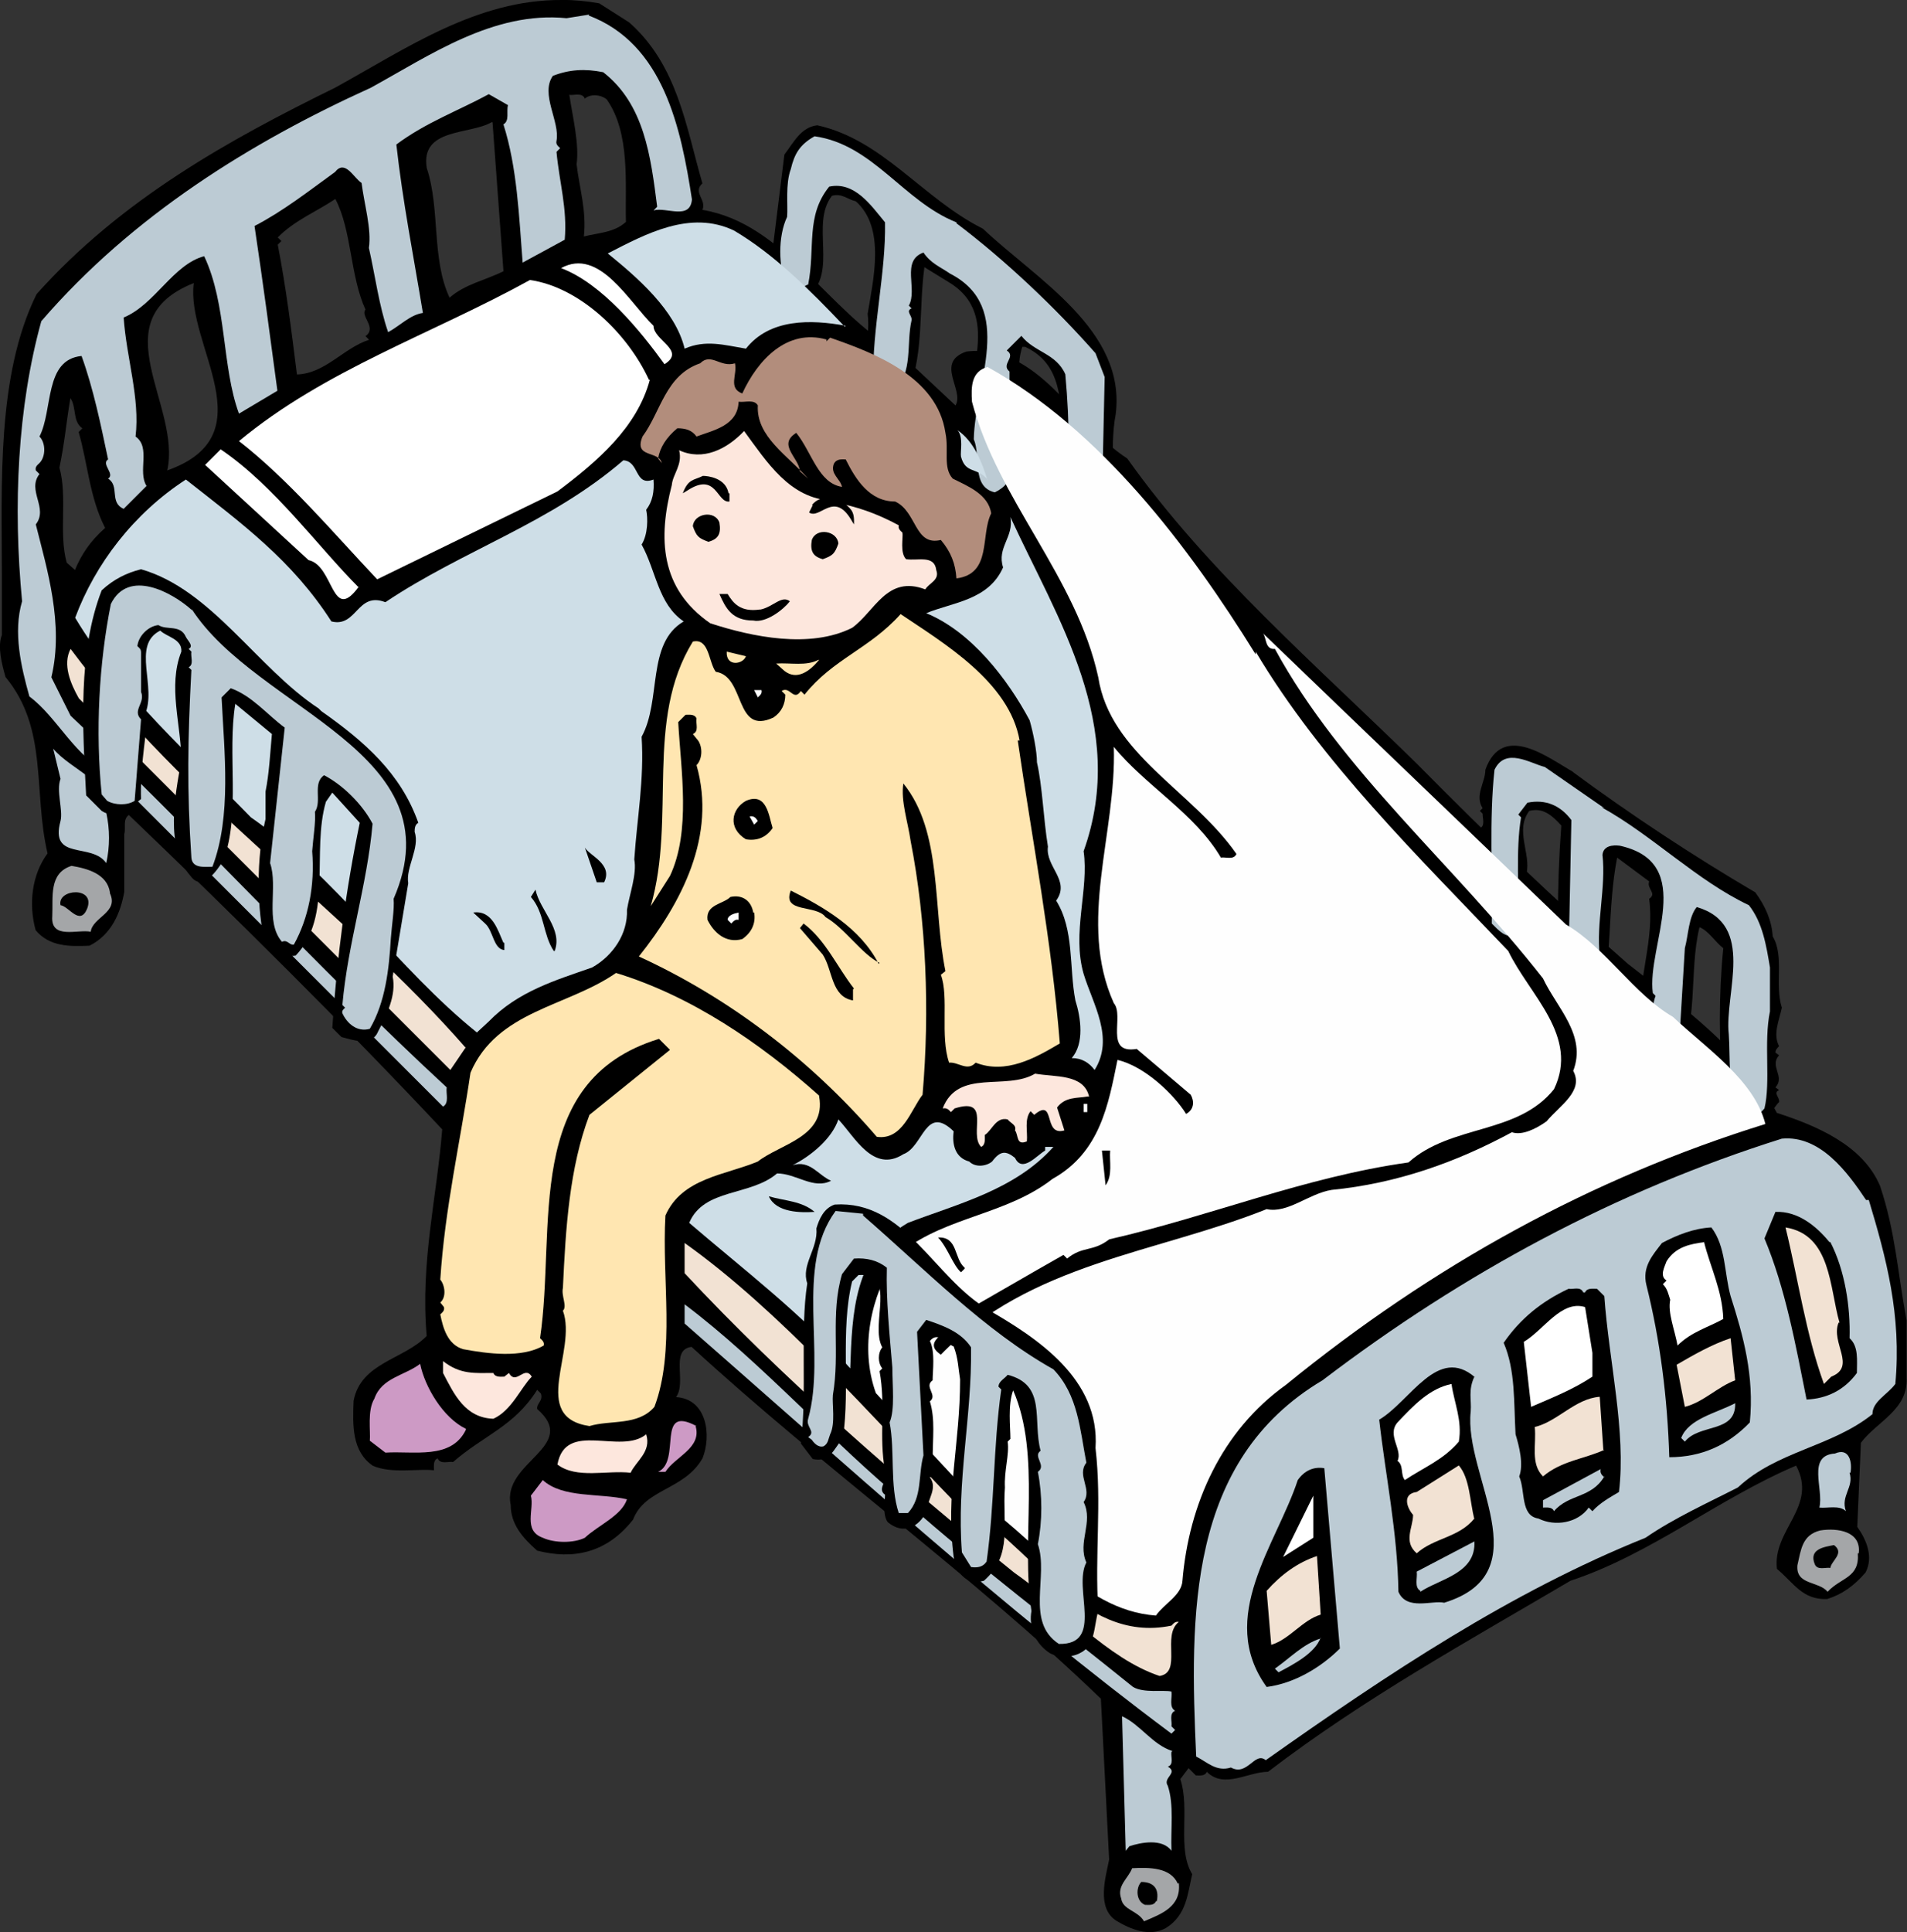 <?xml version="1.0" encoding="UTF-8" standalone="no"?>
<!-- Created with Inkscape (http://www.inkscape.org/) -->

<svg
   xmlns:dc="http://purl.org/dc/elements/1.1/"
   xmlns:cc="http://creativecommons.org/ns#"
   xmlns:rdf="http://www.w3.org/1999/02/22-rdf-syntax-ns#"
   xmlns:svg="http://www.w3.org/2000/svg"
   xmlns="http://www.w3.org/2000/svg"
   xmlns:sodipodi="http://sodipodi.sourceforge.net/DTD/sodipodi-0.dtd"
   xmlns:inkscape="http://www.inkscape.org/namespaces/inkscape"
   width="39.76mm"
   height="40.275mm"
   viewBox="0 0 39.76 40.275"
   version="1.1"
   id="svg20887"
   inkscape:version="0.92.2 2405546, 2018-03-11"
   sodipodi:docname="hospitalbed-0028626tbbouf.svg">
  <rect x="0" y="0" width="39.76" height="40.275" fill="#333333" stroke="none"/>
  <defs
     id="defs20881" />
  <sodipodi:namedview
     id="base"
     pagecolor="#ffffff"
     bordercolor="#666666"
     borderopacity="1.0"
     inkscape:pageopacity="0.0"
     inkscape:pageshadow="2"
     inkscape:zoom="2.8"
     inkscape:cx="68.41748"
     inkscape:cy="74.882214"
     inkscape:document-units="mm"
     inkscape:current-layer="layer1"
     showgrid="false"
     inkscape:pagecheckerboard="true"
     inkscape:window-width="1440"
     inkscape:window-height="810"
     inkscape:window-x="0"
     inkscape:window-y="23"
     inkscape:window-maximized="0"
     fit-margin-top="0"
     fit-margin-left="0"
     fit-margin-right="0"
     fit-margin-bottom="0" />
  <g
     inkscape:groupmode="layer"
     id="layer8"
     inkscape:label="Layer 2"
     style="display:inline"
     transform="translate(47.094,-128.696)">
    <path
       inkscape:connector-curvature="0"
       style="fill:#000000;stroke-width:0.265"
       d="m -35.376,128.696 c -1.773,-0.013 -3.243,1.008 -4.726,1.825 -2.21,1.086 -4.457,2.324 -6.229,4.305 -0.838,1.695 -0.724,3.981 -0.724,5.829 v 1.276 c -0.095,0.248 2.65e-4,0.609 0.076,0.876 0.895,1.086 0.571,2.362 0.876,3.677 -0.324,0.438 -0.4,1.048 -0.248,1.6 0.286,0.343 0.705,0.343 1.124,0.323 0.457,-0.229 0.648,-0.686 0.724,-1.124 v -1.2 c 0.038,-0.133 -0.038,-0.305 0.095,-0.4 2.21,2.115 4.553,4.439 6.534,6.553 -0.114,1.429 -0.457,2.762 -0.324,4.305 -0.476,0.495 -1.372,0.553 -1.524,1.353 -0.019,0.514 -0.038,1.048 0.4,1.352 0.381,0.171 0.934,0.057 1.276,0.095 0,-0.095 -0.019,-0.209 0.076,-0.248 0.057,0.133 0.228,0.057 0.323,0.076 0.629,-0.552 1.277,-0.743 1.753,-1.505 l 0.076,0.076 c 0.057,0.152 -0.095,0.209 -0.076,0.324 0.895,0.781 -0.743,1.105 -0.552,2 0,0.4 0.248,0.686 0.552,0.952 0.743,0.191 1.448,0.057 2,-0.648 0.248,-0.648 1.066,-0.61 1.447,-1.276 0.191,-0.476 0.095,-1.238 -0.552,-1.276 0.229,-0.305 -0.133,-0.99 0.324,-1.047 2.781,2.553 5.886,4.781 8.534,7.334 l 0.172,3.353 c -0.076,0.381 -0.267,1.01 0.152,1.276 0.286,0.171 0.685,0.343 1.028,0.152 0.438,-0.267 0.457,-0.724 0.552,-1.124 -0.324,-0.533 -0.038,-1.353 -0.248,-1.981 l 0.172,-0.229 0.152,0.152 c 0.076,0 0.19,0.019 0.228,-0.076 0.362,0.362 0.857,0 1.276,0 2.019,-1.543 4.172,-2.724 6.306,-3.982 1.676,-0.552 3.086,-1.714 4.705,-2.4 0.457,0.857 -0.495,1.333 -0.4,2.152 0.362,0.305 0.533,0.648 1.047,0.629 0.305,-0.095 0.553,-0.267 0.8,-0.552 0.171,-0.324 0.019,-0.686 -0.172,-0.952 l 0.076,-1.753 c 0.324,-0.438 0.99,-0.686 0.952,-1.352 v -1.2 c -0.191,-1.029 -0.229,-1.829 -0.552,-2.8 -0.362,-0.857 -1.333,-1.258 -2.152,-1.524 -0.648,-1.257 -1.981,-2.228 -3.105,-3.105 -1.543,-1.353 -2.933,-2.686 -4.381,-4.153 -2.115,-2.076 -4.382,-4.019 -6.058,-6.382 -1.124,-0.724 -1.848,-2.4 -3.353,-2.229 -0.667,0.229 -0.038,0.8 -0.228,1.124 l -1.2,-1.124 c -1.448,-0.819 -2.362,-2.667 -4.077,-2.953 0.095,-0.21 -0.21,-0.362 0,-0.552 -0.343,-1.181 -0.514,-2.457 -1.524,-3.353 l -0.628,-0.4 c -0.267,-0.048 -0.526,-0.07 -0.78,-0.072 z m 0.327,1.972 c 0.062,0 0.119,0.014 0.148,0.081 l -0.019,0.019 c 0.133,-0.133 0.362,-0.095 0.476,0 0.495,0.705 0.381,1.753 0.4,2.553 -0.248,0.229 -0.591,0.228 -0.876,0.304 0.057,-0.552 -0.095,-1.01 -0.152,-1.505 0.057,-0.419 -0.076,-0.953 -0.152,-1.448 0.048,0.01 0.114,-0.005 0.176,-0.005 z m -1.795,0.576 h 0.019 c 0.076,1.029 0.152,2.077 0.228,3.105 -0.381,0.191 -0.8,0.267 -1.124,0.552 -0.381,-0.819 -0.191,-1.847 -0.476,-2.705 -0.133,-0.838 0.896,-0.686 1.353,-0.953 z m -3.258,1.6 c 0.343,0.648 0.305,1.6 0.628,2.305 -0.114,0.133 0.248,0.381 0,0.553 l 0.076,0.076 c -0.533,0.171 -0.914,0.704 -1.505,0.723 -0.114,-0.914 -0.229,-1.828 -0.4,-2.705 l 0.076,-0.076 -0.076,-0.076 c 0.362,-0.362 0.8,-0.533 1.2,-0.8 z m -2.952,1.752 c -0.171,1.295 1.543,3.162 -0.553,3.905 0.305,-1.353 -1.409,-3.124 0.553,-3.905 z m -2.572,2.4 c 0.133,0.191 0.038,0.476 0.248,0.628 l -0.076,0.076 c 0.191,0.667 0.229,1.371 0.552,2 -0.305,0.267 -0.496,0.553 -0.629,0.876 l -0.172,-0.152 c -0.171,-0.61 0.02,-1.372 -0.152,-1.981 0.114,-0.552 0.133,-0.876 0.228,-1.447 z"
       id="path21673" />
  </g>
  <g
     inkscape:label="Layer 1"
     inkscape:groupmode="layer"
     id="layer1"
     style="display:inline"
     transform="translate(47.094,-128.696)">
    <g
       id="ƒŒƒCƒ_x201e__x0081__x005b__x0020_1"
       transform="matrix(0.265,0,0,0.265,-47.714,127.999)">
      <g
         id="g21665">
        <path
           id="path21661"
           d="m 79.676,20.621 c 4.176,3.96 11.304,7.992 10.44,14.615 -0.504,2.664 0.072,5.688 -0.432,8.352 0.144,0.144 0.288,0.288 0.216,0.504 l -0.216,0.216 c 0.288,0.432 0,1.296 -0.216,1.872 -0.792,0.936 -2.304,1.224 -3.24,0.432 -1.584,-2.304 0.072,-5.256 -0.504,-7.632 0.792,-0.72 -0.504,-1.368 0.288,-2.088 -0.288,-2.664 -0.072,-5.615 -3.024,-6.983 h -0.216 c -0.36,1.08 -0.36,2.591 0,3.743 l -0.288,0.216 c 0.072,2.808 1.152,6.48 -1.368,8.136 -1.152,0.36 -1.8,-0.72 -2.376,-1.152 0.432,-0.936 -1.08,-1.296 -0.216,-2.088 -0.648,-0.432 0.432,-1.08 -0.216,-1.656 -0.432,-4.104 3.24,-9.575 -1.368,-12.311 l -1.872,-1.152 c -0.432,3.24 -0.072,6.624 -1.152,9.503 -0.72,1.08 -1.8,0.864 -2.808,0.432 -1.368,-1.728 -0.216,-4.103 -0.504,-6.263 0.432,-2.664 1.44,-6.768 -0.936,-8.856 -0.648,-0.144 -1.08,-0.648 -1.872,-0.432 -1.728,2.232 0.504,5.976 -1.872,7.92 -0.72,0.504 -1.656,0.072 -2.304,-0.504 l -0.72,-1.368 1.152,-9.288 c 0.72,-0.936 1.296,-2.16 2.592,-2.304 5.184,1.152 8.28,5.76 13.032,8.136 z"
           inkscape:connector-curvature="0"
           style="fill:#000000" />
        <path
           id="path21663"
           d="m 77.588,20.189 c 3.816,2.88 7.776,6.624 10.944,10.224 l 0.72,1.871 -0.288,13.032 c -0.288,0.648 -1.152,1.584 -1.872,0.936 -1.008,-0.432 -1.008,-1.728 -0.936,-2.808 0.36,-3.96 0.36,-7.416 0,-11.376 -0.72,-1.655 -2.448,-1.727 -3.456,-3.023 l -1.152,1.152 c 0.792,0.504 -0.504,1.08 0.216,1.655 0,0.792 0,2.448 0,3.24 0.792,1.44 -0.504,2.952 0.216,4.392 -0.144,0.936 -0.504,1.44 -1.368,1.872 -1.872,-0.432 -1.08,-2.808 -1.656,-4.176 0.072,-4.392 3.312,-10.367 -1.872,-13.031 -0.72,-0.504 -1.512,-0.792 -2.088,-1.656 -1.8,0.648 -0.432,2.88 -1.152,4.176 l 0.216,0.216 c -0.504,0.216 0.072,0.576 0,0.936 -0.432,1.872 0.144,4.103 -1.368,5.543 -0.504,-0.216 -1.296,0 -1.656,-0.72 -0.072,-4.319 1.008,-8.495 0.936,-12.527 -1.08,-1.296 -2.376,-3.24 -4.392,-2.808 -1.872,2.304 -1.08,4.824 -1.656,7.704 -0.36,0.072 -1.08,0.864 -1.656,0.216 -0.72,-1.584 -0.72,-4.032 0,-5.544 0.072,-0.936 -0.144,-2.592 0.288,-3.744 0.288,-1.224 0.72,-1.944 1.872,-2.592 4.608,0.648 6.984,5.112 11.16,6.768 z"
           inkscape:connector-curvature="0"
           style="fill:#bccbd4" />
      </g>
      <g
         id="g21671">
        <path
           id="path21667"
           d="m 126.043,63.316 c 4.68,3.456 9.504,6.624 14.4,9.504 0.792,1.08 1.296,2.232 1.368,3.456 0.936,1.584 0.144,3.816 0.72,5.616 -0.216,1.008 -0.72,2.088 -0.216,3.024 -0.144,0.144 -0.288,0.288 -0.288,0.504 l 0.288,0.216 c -0.792,0.864 0.504,1.656 -0.288,2.52 l 0.288,0.216 c -0.504,0.216 0.072,0.576 0,0.936 -0.72,0.72 -0.936,1.944 -2.088,2.088 -1.008,0 -1.872,-0.792 -2.304,-1.656 -0.072,-0.36 0.216,-0.936 -0.216,-1.152 l 0.216,-0.216 c -0.36,-3.6 -0.36,-7.56 0,-11.16 -0.648,-0.504 -1.152,-1.368 -1.872,-1.656 -0.864,3.528 0,7.776 -1.872,10.944 -0.504,0.288 -1.08,0.792 -1.656,0.288 -1.656,-0.792 -0.504,-2.736 -1.152,-3.96 -0.144,-3.312 1.152,-6.336 0.72,-9.504 0.648,-0.432 -0.216,-0.792 0,-1.368 -0.864,-0.648 -1.656,-1.224 -2.52,-1.872 -0.792,4.104 -0.36,8.064 -1.368,12.096 -0.288,0.936 -1.584,1.152 -2.304,0.72 l -0.72,-0.72 c -0.36,-4.752 -0.36,-9.864 0,-14.616 -0.72,-0.792 -1.44,-1.44 -2.52,-1.152 -1.152,1.512 0.144,3.384 -0.216,4.896 -0.792,1.728 1.8,5.4 -1.368,5.544 l -0.216,-0.216 c -0.288,0.504 -0.575,-0.072 -0.935,0 -1.368,-1.008 -1.296,-3.384 -0.936,-5.112 -0.792,-1.224 0.504,-2.52 -0.216,-3.744 0.432,-0.216 0.216,-0.72 0.216,-1.152 l -0.216,-0.216 0.216,-0.216 c -0.648,-1.008 0.216,-2.016 0.216,-3.024 1.367,-3.816 5.039,-0.864 6.983,0.216 z"
           inkscape:connector-curvature="0"
           style="fill:#000000" />
        <path
           id="path21669"
           d="m 128.347,66.124 c 4.032,2.232 7.488,5.76 11.592,7.704 1.08,1.368 1.368,3.168 1.656,4.896 0,0.864 0,2.304 0,3.456 -0.504,2.448 0.072,5.544 -0.432,7.632 -0.648,0.792 -1.08,0.504 -1.872,0.216 -1.08,-1.728 -0.792,-4.104 -0.936,-6.048 -0.36,-3.24 2.16,-8.64 -2.52,-10.008 -0.648,0.792 -0.648,2.16 -0.936,3.24 l -0.432,7.2 c -0.288,0.504 -0.288,1.224 -0.936,1.656 -0.792,0.216 -0.792,-0.792 -1.152,-1.152 0.072,-1.008 -0.216,-2.808 0.216,-3.96 l -0.216,-0.216 c -0.504,-3.744 3.528,-10.224 -2.592,-11.592 -0.576,-0.072 -1.296,0 -1.368,0.72 0.288,2.52 -0.504,5.4 -0.216,7.92 -0.504,0.216 0.072,0.576 0,0.936 -0.432,1.512 -0.072,2.52 -1.152,3.744 -0.576,-0.216 -1.224,-0.504 -1.368,-1.152 l 0.288,-14.184 c -0.864,-1.152 -2.016,-1.656 -3.456,-1.368 l -0.72,0.936 0.216,0.216 c -0.432,2.592 -0.144,5.976 -0.216,8.136 0.648,0.432 -0.216,0.72 -0.216,1.152 -0.791,0.216 -1.295,-0.36 -1.871,-0.936 0.072,-3.744 -0.216,-8.208 0.216,-12.096 0.864,-1.8 2.807,-0.504 3.959,-0.216 l 4.68,3.24 z"
           inkscape:connector-curvature="0"
           style="fill:#bccbd4" />
      </g>
      <g
         id="g21829">
        <path
           id="path21675"
           d="m 48.644,3.845 c 5.904,2.232 7.272,8.856 8.136,14.472 -0.144,1.656 -2.016,0.576 -3.024,0.864 l 0.288,-0.288 c -0.504,-3.96 -1.008,-8.064 -4.248,-10.584 -1.44,-0.288 -2.664,-0.216 -3.96,0.288 -1.008,1.44 0.576,3.6 0.288,5.112 -0.072,0.288 0.144,0.432 0.288,0.576 l -0.288,0.288 c 0.216,2.376 0.864,4.464 0.648,6.912 l -3.312,1.8 c -0.288,-3.672 -0.432,-7.488 -1.512,-10.872 0.504,-0.288 0.216,-1.008 0.36,-1.512 l -1.512,-0.864 c -2.376,1.296 -4.968,2.232 -7.272,3.96 0.504,4.536 1.368,8.856 2.088,13.248 -1.008,0.144 -1.8,1.008 -2.736,1.512 -0.72,-2.088 -1.008,-4.392 -1.512,-6.624 0.216,-1.512 -0.36,-3.384 -0.576,-5.112 -0.648,-0.432 -1.295,-1.872 -2.087,-0.864 -2.088,1.512 -4.104,3.096 -6.336,4.248 0.648,4.32 1.224,8.64 1.8,12.959 l -3.024,1.8 c -1.368,-3.743 -0.936,-8.567 -2.736,-12.383 -2.448,0.648 -3.888,3.816 -6.336,4.824 0.216,3.168 1.296,6.335 0.936,9.359 1.224,0.864 0.144,2.736 0.864,3.888 l -1.8,1.8 c -1.152,-0.504 -0.288,-1.8 -1.224,-2.376 0.576,-0.36 -0.576,-1.152 0,-1.512 -0.576,-2.736 -1.152,-5.544 -2.088,-8.135 -2.952,0.288 -2.232,4.247 -3.312,6.335 0.504,0.504 0.504,1.584 0,2.088 -0.144,0.144 -0.36,0.288 -0.288,0.576 l 0.288,0.288 c -1.008,1.296 0.72,2.664 -0.288,3.96 0.864,3.456 2.232,7.848 1.224,12.024 l 1.512,3.024 C 17.541,67.996 27.117,78.58 37.484,88.156 37.412,88.66 37.7,89.38 37.196,89.668 28.989,81.46 19.701,72.172 10.989,63.46 8.253,62.236 6.885,59.068 4.653,57.412 4.005,55.108 3.357,52.372 4.077,49.924 3.357,42.436 3.717,34.66 5.589,27.893 c 7.2,-8.352 16.56,-14.112 25.919,-18.36 4.608,-2.52 9.648,-6.048 15.408,-5.472 l 1.8,-0.288 z"
           inkscape:connector-curvature="0"
           style="fill:#bccbd4" />
        <path
           id="path21683"
           d="m 68.876,28.253 c -2.736,-0.504 -5.976,-0.576 -7.848,1.8 -1.728,-0.288 -3.168,-0.72 -4.824,0 -0.72,-3.024 -3.744,-5.616 -6.048,-7.488 2.952,-1.512 6.48,-3.456 9.936,-1.8 3.168,1.872 5.976,4.68 8.712,7.56 z"
           inkscape:connector-curvature="0"
           style="fill:#cedee7" />
        <path
           id="path21685"
           d="m 53.756,28.253 c 0,1.152 2.592,1.944 0.864,3.024 -1.872,-2.592 -4.896,-6.336 -8.136,-7.56 3.024,-1.656 5.328,2.664 7.272,4.536 z"
           inkscape:connector-curvature="0"
           style="fill:#ffffff" />
        <path
           id="path21687"
           d="m 53.468,32.5 c -1.008,3.744 -4.104,6.408 -7.272,8.784 -4.752,2.304 -9.432,4.608 -14.184,6.912 -3.527,-3.744 -6.983,-7.848 -10.871,-10.872 6.768,-5.616 15.191,-8.423 22.895,-12.671 3.96,0.576 7.704,4.248 9.36,7.847 z"
           inkscape:connector-curvature="0"
           style="fill:#ffffff" />
        <path
           id="path21691"
           d="m 67.364,29.477 0.288,-0.288 c 3.528,1.224 8.424,3.095 9.072,7.487 0.288,1.368 -0.216,2.736 0.576,3.6 1.152,0.576 2.808,1.224 3.024,2.736 -0.864,1.728 0.072,4.752 -2.736,5.112 -0.072,-1.152 -0.432,-2.088 -1.224,-3.024 -2.088,0.504 -1.872,-2.232 -3.6,-3.024 -2.016,0 -3.096,-1.728 -3.888,-3.312 -0.288,0 -0.72,-0.072 -0.936,0.36 -0.288,0.792 0.504,1.152 0.648,1.8 -1.872,-0.288 -2.376,-2.736 -3.6,-4.248 -1.512,0.936 0.216,1.944 0.288,3.024 l 0.648,0.576 C 64.34,38.476 61.82,36.964 61.964,34.516 61.676,34.012 60.956,34.3 60.452,34.228 60.38,36.1 58.508,36.46 57.14,36.964 56.78,36.46 56.276,36.316 55.628,36.316 c -0.864,0.72 -1.368,1.512 -1.512,2.376 l 0.288,0.36 c -0.216,-1.008 -2.232,-0.36 -1.512,-2.088 1.44,-1.944 1.8,-4.824 4.536,-5.759 0.864,-0.864 1.584,0.36 2.736,0 0.216,0.863 -0.576,1.943 0.576,2.375 1.224,-2.663 3.528,-5.111 6.624,-4.247 z"
           inkscape:connector-curvature="0"
           style="fill:#b28d7c" />
        <path
           id="path21693"
           d="m 101.132,53.884 c 5.184,8.712 12.816,16.128 19.871,23.544 1.656,3.456 5.616,6.696 3.6,10.872 -2.88,3.6 -8.063,2.736 -11.447,5.76 -8.208,1.152 -15.624,4.248 -23.544,6.048 -1.296,1.008 -2.088,0.504 -3.312,1.512 l -0.288,-0.288 c -2.808,1.584 -5.616,3.24 -8.424,4.824 -0.072,1.152 -2.952,1.872 -1.224,3.024 6.984,-7.2 16.992,-7.992 25.632,-11.448 1.656,0.36 3.312,-1.224 5.112,-1.512 5.112,-0.504 9.792,-2.16 14.183,-4.536 0.792,0.288 1.944,-0.288 2.736,-0.864 1.008,-1.224 2.952,-2.376 2.088,-3.96 1.08,-2.808 -1.296,-4.968 -2.376,-7.272 -6.983,-8.928 -15.839,-16.272 -21.095,-25.92 -0.792,0.072 -0.648,-0.864 -0.936,-1.224 7.92,7.632 15.912,15.264 23.831,22.896 3.096,1.8 5.328,5.472 8.424,7.272 2.592,2.448 6.408,4.968 7.272,8.424 -13.68,4.248 -26.135,11.088 -37.727,20.52 -5.04,3.6 -7.632,9.36 -8.136,15.407 -0.072,1.152 -1.44,1.8 -2.088,2.736 -5.976,-0.432 -9.576,-6.408 -14.472,-9.359 l -7.56,-8.136 c -1.296,-3.6 -0.36,-7.632 1.512,-10.584 0.864,0.864 0.864,3.312 2.376,2.736 -0.216,-1.296 -0.576,-2.52 -1.8,-3.312 3.528,-2.736 8.208,-2.88 11.808,-5.688 3.744,-2.088 4.392,-5.832 5.112,-9.36 2.16,0.504 4.464,2.736 5.4,4.248 0.648,-0.36 0.648,-1.008 0.36,-1.512 l -4.248,-3.6 c -2.592,0.432 -0.936,-2.592 -1.8,-3.6 -2.88,-6.408 0.216,-13.32 0,-20.16 2.448,3.024 6.408,5.256 8.424,8.712 0.36,-0.072 1.008,0.216 1.224,-0.288 C 96.164,64.828 89.684,61.948 88.748,55.9 87.02,47.98 80.828,41.932 78.812,34.228 78.74,33.076 78.74,31.852 80.036,31.493 c 8.856,4.895 15.84,14.111 21.096,22.607 z"
           inkscape:connector-curvature="0"
           style="fill:#fefefe" />
        <path
           id="path21697"
           d="m 80.036,40.348 c -0.864,-1.008 -1.728,-0.432 -2.088,-1.8 -0.072,-0.36 0.216,-1.584 -0.288,-2.088 1.296,0.864 1.944,2.52 2.376,3.96 z"
           inkscape:connector-curvature="0"
           style="fill:#cedee7" />
        <path
           id="path21699"
           d="m 67.94,42.148 c 1.728,0.288 3.384,0.864 5.112,1.8 -0.072,0.288 0.144,0.432 0.288,0.576 0.072,0.36 -0.216,1.584 0.288,2.088 0.936,0.144 2.232,-0.36 2.376,0.864 0.288,0.792 -0.576,1.008 -0.864,1.512 -3.024,-1.152 -3.96,1.728 -5.76,3.024 -3.312,1.656 -7.848,0.72 -11.16,-0.36 -3.96,-2.736 -4.104,-6.696 -3.024,-10.872 0.072,-0.864 0.864,-1.584 0.576,-2.736 1.872,0.864 3.744,-0.072 5.112,-1.512 1.8,2.448 3.6,5.328 6.912,5.472 z"
           inkscape:connector-curvature="0"
           style="fill:#fde7dd" />
        <path
           id="path21701"
           d="m 30.572,48.772 c -2.159,2.952 -1.943,-1.656 -3.959,-2.088 l -8.136,-7.488 1.224,-1.224 c 4.248,2.88 7.632,7.632 10.871,10.872 z"
           inkscape:connector-curvature="0"
           style="fill:#ffffff" />
        <path
           id="path21703"
           d="m 53.756,40.348 c 0.072,0.936 -0.072,1.728 -0.576,2.376 0.144,0.648 0.144,1.944 -0.36,2.736 1.152,2.088 1.296,4.68 3.312,6.048 -2.952,1.728 -1.728,6.192 -3.312,9.072 0.216,3.384 -0.36,6.408 -0.576,9.648 0.216,1.152 -0.36,2.664 -0.576,3.96 0.072,1.872 -1.08,3.6 -2.736,4.536 -2.88,1.008 -5.832,1.872 -8.136,4.248 L 39.86,83.836 C 33.668,78.868 28.701,71.524 22.077,66.916 17.325,62.02 11.925,57.34 8.253,51.22 c 1.584,-4.248 4.608,-8.208 8.712,-10.872 4.392,3.456 8.352,6.336 11.448,11.16 2.015,0.504 2.015,-2.376 4.247,-1.512 6.12,-4.104 12.96,-6.192 18.72,-11.16 1.296,0.072 0.864,2.088 2.376,1.512 z"
           inkscape:connector-curvature="0"
           style="fill:#cedee7" />
        <path
           id="path21705"
           d="m 59.732,41.428 v 0.648 C 58.724,42.22 58.724,39.7 56.42,41.212 l -0.36,0.216 c 0.432,-1.152 0.864,-1.008 1.584,-1.368 0.36,0 1.8,0.144 2.016,1.368 z"
           inkscape:connector-curvature="0"
           style="fill:#000000" />
        <path
           id="path21707"
           d="m 87.596,69.58 c 0.432,3.024 -0.936,6.408 0,9.648 0.72,2.376 2.448,5.04 0.864,7.56 -0.432,-0.576 -1.008,-0.936 -1.8,-0.936 1.008,-1.152 0.72,-3.168 0.288,-4.536 -0.504,-2.592 -0.072,-5.544 -1.512,-7.848 1.152,-1.584 -0.864,-2.664 -0.648,-4.248 -0.36,-2.232 -0.432,-4.752 -0.864,-6.624 0,-0.864 -0.288,-2.304 -0.576,-3.312 -1.728,-3.24 -4.608,-6.984 -8.136,-8.424 2.088,-0.864 4.896,-1.008 6.048,-3.6 -0.504,-1.584 0.864,-2.376 0.576,-3.96 3.672,7.992 9.288,16.416 5.76,26.28 z"
           inkscape:connector-curvature="0"
           style="fill:#cedee7" />
        <path
           id="path21709"
           d="m 58.94,43.732 c 0.144,0.864 -0.072,1.296 -0.864,1.512 -0.792,-0.288 -0.936,-0.432 -1.224,-1.224 0.072,-1.008 1.728,-1.296 2.088,-0.288 z"
           inkscape:connector-curvature="0"
           style="fill:#000000" />
        <path
           id="path21711"
           d="m 66.284,42.364 -0.288,0.576 c 0.864,0.576 1.944,-1.728 3.312,0.576 l 0.216,0.36 c 0.072,-1.224 -0.36,-1.224 -0.936,-1.872 -0.36,-0.144 -1.656,-0.576 -2.376,0.36 z"
           inkscape:connector-curvature="0"
           style="fill:#000000" />
        <path
           id="path21713"
           d="m 66.212,45.1 c -0.144,0.864 0.072,1.296 0.864,1.512 C 67.868,46.324 68.012,46.18 68.3,45.388 68.228,44.38 66.572,44.092 66.212,45.1 Z"
           inkscape:connector-curvature="0"
           style="fill:#000000" />
        <path
           id="path21715"
           d="m 62.18,50.572 c 1.008,-0.216 1.656,-1.152 2.304,-0.648 -0.504,0.648 -1.872,1.728 -2.88,1.512 -1.656,0 -2.16,-0.936 -2.664,-2.088 h 0.648 c 0.432,0.72 1.008,1.44 2.52,1.224 z"
           inkscape:connector-curvature="0"
           style="fill:#000000" />
        <path
           id="path21717"
           d="m 82.412,60.868 c 1.152,7.92 2.664,15.696 3.312,23.832 -1.944,1.152 -4.248,2.448 -6.624,1.512 -0.648,0.72 -1.368,-0.072 -2.088,0 -0.72,-2.088 0,-5.184 -0.648,-6.912 l 0.36,-0.288 c -1.008,-4.968 -0.216,-10.944 -3.312,-14.76 -0.216,1.368 0.36,3.024 0.576,4.536 1.224,6.264 1.512,13.32 0.936,19.944 -0.936,1.224 -1.584,3.6 -3.6,3.312 -5.328,-6.192 -11.808,-11.016 -18.72,-14.184 3.384,-4.248 6.12,-9.504 4.536,-15.048 0.504,-0.504 0.504,-1.584 0,-2.088 l -0.288,-0.36 c 0.504,-0.216 0.216,-0.792 0.288,-1.224 -0.144,-0.36 -0.576,-0.288 -0.864,-0.288 L 55.7,59.428 c 0.216,3.816 1.008,8.568 -0.648,12.096 L 53.54,73.9 c 2.016,-6.984 -0.504,-14.616 3.312,-20.808 1.296,-0.288 1.224,1.584 1.8,2.376 2.376,0.36 1.44,5.04 4.536,3.6 0.648,-0.432 0.936,-1.08 0.936,-1.8 L 63.836,56.98 c 0.648,-0.432 0.936,0.864 1.512,0 l 0.288,0.288 c 2.232,-2.808 5.112,-3.6 7.56,-6.336 3.312,2.232 8.568,5.328 9.36,9.936 z"
           inkscape:connector-curvature="0"
           style="fill:#ffe6b1" />
        <path
           id="path21719"
           d="m 38.996,84.988 -1.224,1.8 L 8.541,57.556 C 7.893,56.404 7.245,54.892 7.893,53.668 c 9,12.096 21.6,20.52 31.103,31.392 z"
           inkscape:connector-curvature="0"
           style="fill:#f2e2d3" />
        <path
           id="path21721"
           d="m 61.028,54.244 c -0.216,0.648 -1.584,0.864 -1.512,-0.36 z"
           inkscape:connector-curvature="0"
           style="fill:#ffe6b1" />
        <path
           id="path21723"
           d="m 66.788,54.532 c -0.72,0.864 -1.728,1.656 -2.736,0.864 L 63.404,54.82 c 1.152,-0.072 2.376,0.216 3.312,-0.288 z"
           inkscape:connector-curvature="0"
           style="fill:#ffe6b1" />
        <path
           id="path21725"
           d="m 62.252,56.908 c 0.072,0.288 -0.144,0.432 -0.288,0.576 l -0.288,-0.576 z"
           inkscape:connector-curvature="0"
           style="fill:#ffffff" />
        <path
           id="path21727"
           d="m 10.701,66.556 c 0.288,1.296 0.288,2.664 0,3.96 -1.152,-1.656 -4.464,-0.144 -3.6,-3.312 0.216,-0.864 -0.36,-2.376 0,-3.312 L 6.525,61.516 c 1.44,1.728 4.824,2.736 4.248,5.112 z"
           inkscape:connector-curvature="0"
           style="fill:#bccbd4" />
        <path
           id="path21729"
           d="m 63.116,67.78 c -0.504,0.72 -1.224,1.008 -2.088,0.864 -1.44,-0.864 -1.152,-2.376 0,-3.024 1.656,-0.72 1.8,1.224 2.088,2.088 z"
           inkscape:connector-curvature="0"
           style="fill:#000000" />
        <path
           id="path21731"
           d="m 61.964,67.204 -0.288,0.288 -0.36,-0.648 c 0.36,-0.072 0.504,0.144 0.648,0.36 z"
           inkscape:connector-curvature="0"
           style="fill:#ffffff" />
        <path
           id="path21733"
           d="m 49.868,72.028 h -0.576 l -0.936,-2.736 c 0.36,0.648 2.232,1.296 1.512,2.736 z"
           inkscape:connector-curvature="0"
           style="fill:#000000" />
        <path
           id="path21735"
           d="m 10.989,72.892 c 0.72,1.512 -1.368,1.872 -1.512,3.024 C 8.469,75.7 6.309,76.564 6.453,74.692 6.525,73.18 6.165,71.308 7.965,70.732 c 1.296,0.216 2.808,0.648 3.024,2.088 z"
           inkscape:connector-curvature="0"
           style="fill:#a4a6a8" />
        <path
           id="path21737"
           d="m 45.908,77.428 c -0.864,-1.296 -0.72,-3.024 -1.8,-4.248 l 0.36,-0.576 c 0.36,1.656 2.16,3.096 1.512,4.824 z"
           inkscape:connector-curvature="0"
           style="fill:#000000" />
        <path
           id="path21739"
           d="m 71.54,78.364 c -1.368,-0.648 -2.736,-2.736 -4.248,-3.6 -0.72,-1.008 -3.456,-0.288 -2.736,-2.088 2.592,1.296 5.472,2.952 6.912,5.76 z"
           inkscape:connector-curvature="0"
           style="fill:#000000" />
        <path
           id="path21741"
           d="M 9.189,74.116 C 8.613,75.484 7.749,73.9 7.101,73.828 6.813,72.532 9.909,72.316 9.189,74.116 Z"
           inkscape:connector-curvature="0"
           style="fill:#000000" />
        <path
           id="path21743"
           d="m 61.676,74.404 c 0.144,0.864 -0.216,1.584 -0.936,2.088 -1.296,0.36 -2.232,-0.504 -2.736,-1.512 -0.144,-1.224 1.224,-1.224 1.8,-1.8 1.008,-0.216 1.656,0.36 1.8,1.224 z"
           inkscape:connector-curvature="0"
           style="fill:#000000" />
        <path
           id="path21745"
           d="m 42.02,76.78 v 0.576 c -0.864,-0.072 -0.864,-1.512 -1.512,-2.088 l -0.936,-0.864 c 1.512,-0.216 1.944,1.44 2.376,2.376 z"
           inkscape:connector-curvature="0"
           style="fill:#000000" />
        <path
           id="path21747"
           d="m 60.452,74.98 c -0.288,-0.072 -0.432,0.144 -0.576,0.288 L 59.588,74.98 c 0,-0.36 0.504,-0.504 0.864,-0.576 z"
           inkscape:connector-curvature="0"
           style="fill:#ffffff" />
        <path
           id="path21749"
           d="m 69.452,80.452 v 0.864 c -1.728,-0.288 -1.584,-2.376 -2.376,-3.6 l -1.8,-2.088 0.288,-0.36 c 1.728,1.296 2.664,3.456 3.96,5.112 z"
           inkscape:connector-curvature="0"
           style="fill:#000000" />
        <path
           id="path21751"
           d="m 66.788,88.876 c 0.576,3.168 -3.096,3.744 -4.824,5.112 -2.592,1.08 -5.976,1.296 -7.272,4.248 -0.288,5.04 0.792,10.656 -0.864,15.048 -1.296,1.512 -3.456,1.008 -5.112,1.512 -4.752,-0.72 -0.936,-5.904 -2.088,-9.072 0.36,-0.36 -0.144,-1.152 0,-1.8 0.216,-4.68 0.504,-9.432 2.088,-13.608 l 6.336,-5.112 -0.864,-0.864 c -10.8,3.312 -8.064,14.904 -9.36,23.544 0.144,0.144 0.36,0.288 0.288,0.576 -1.728,1.008 -4.392,0.648 -6.336,0.288 -1.224,-0.36 -1.584,-1.656 -1.8,-2.736 0.144,-0.144 0.36,-0.288 0.288,-0.576 l -0.288,-0.36 c 0.504,-0.432 0.36,-1.368 0,-1.8 0.36,-5.616 1.584,-10.872 2.376,-16.272 2.088,-4.896 7.632,-5.184 11.448,-7.848 5.904,1.8 11.304,5.472 15.984,9.648 z"
           inkscape:connector-curvature="0"
           style="fill:#ffe6b1" />
        <path
           id="path21753"
           d="m 87.884,88.876 c -0.792,0.144 -1.728,0 -2.376,0.864 l 0.576,1.8 c -1.728,0.504 -0.648,-2.664 -2.376,-1.224 L 83.42,90.028 c -0.504,0.648 -0.216,1.584 -0.288,2.376 -0.864,0.36 -0.648,-0.504 -0.936,-0.864 0.144,-0.432 -0.36,-0.576 -0.576,-0.864 -0.936,-0.216 -1.224,0.864 -1.8,1.224 0,0.288 0.072,0.792 -0.288,0.936 -1.008,-1.008 0.864,-3.96 -2.088,-3.024 L 77.156,90.1 c -0.144,-0.144 -0.288,-0.36 -0.648,-0.288 1.224,-3.168 4.968,-1.368 7.272,-2.736 1.584,0.288 3.816,0 4.248,1.8 z"
           inkscape:connector-curvature="0"
           style="fill:#fde7dd" />
        <path
           id="path21755"
           d="m 87.596,90.1 h 0.288 v -0.648 h -0.288 z"
           inkscape:connector-curvature="0"
           style="fill:#ffffff" />
        <path
           id="path21757"
           d="m 73.412,93.412 c 1.584,-0.576 1.728,-3.96 3.96,-1.8 -0.144,1.08 0.144,2.088 1.224,2.376 0.504,0.504 1.368,0.36 1.8,0 0.648,-0.864 1.08,-0.864 1.8,-0.288 0.576,1.224 1.728,-0.216 2.376,-0.576 v -0.288 h 0.648 c -3.024,3.384 -7.488,4.464 -11.448,5.976 -4.248,2.448 -4.392,7.128 -4.536,11.448 -3.744,-4.248 -8.568,-7.92 -12.672,-11.448 1.152,-2.736 4.824,-2.088 6.912,-3.888 1.512,0 2.88,1.296 4.248,0.576 -1.008,-0.432 -1.656,-1.656 -3.024,-1.224 1.44,-0.72 3.096,-2.088 3.6,-3.6 1.296,1.368 2.736,4.248 5.112,2.736 z"
           inkscape:connector-curvature="0"
           style="fill:#cedee7" />
        <path
           id="path21759"
           d="m 149.371,97.012 c 1.368,4.536 2.592,9.072 2.088,14.472 -0.648,0.864 -1.8,1.368 -1.8,2.376 -3.24,2.592 -7.488,2.88 -10.584,5.76 -2.376,1.224 -4.968,2.376 -7.272,3.96 -10.584,4.247 -20.303,10.727 -29.879,17.495 -0.864,-0.72 -1.44,1.296 -2.736,0.576 -1.152,0.36 -1.872,-0.432 -2.736,-0.864 -0.504,-11.088 -0.72,-23.255 9.936,-29.591 11.16,-8.496 23.111,-14.904 36.143,-19.008 3.024,-0.288 5.184,2.664 6.624,4.824 z"
           inkscape:connector-curvature="0"
           style="fill:#bccbd4" />
        <path
           id="path21761"
           d="m 89.684,93.124 c -0.072,0.864 0.216,1.944 -0.36,2.736 l -0.288,-2.736 z"
           inkscape:connector-curvature="0"
           style="fill:#000000" />
        <path
           id="path21763"
           d="m 66.428,97.948 c -1.08,0.072 -3.024,0.072 -3.6,-1.224 1.224,0.36 2.592,0.36 3.6,1.224 z"
           inkscape:connector-curvature="0"
           style="fill:#000000" />
        <path
           id="path21765"
           d="m 146.347,100.324 c 1.152,2.232 1.584,5.112 1.512,7.56 0.72,0.648 0.576,1.728 0.576,2.736 -1.008,1.368 -2.376,2.016 -3.96,2.088 -0.864,-4.32 -1.656,-8.712 -3.312,-12.672 l 0.864,-2.088 c 1.8,-0.072 3.24,1.152 4.248,2.376 z"
           inkscape:connector-curvature="0"
           style="fill:#000000" />
        <path
           id="path21767"
           d="m 138.499,104.572 c 1.008,3.168 1.872,6.264 1.512,9.936 -1.728,1.8 -3.816,2.736 -6.336,2.736 -0.144,-4.68 -0.72,-9.216 -1.8,-13.536 -0.36,-1.44 0.504,-2.376 1.224,-3.312 1.224,-0.648 2.52,-1.152 3.888,-1.224 1.152,1.512 1.008,3.6 1.512,5.4 z"
           inkscape:connector-curvature="0"
           style="fill:#000000" />
        <path
           id="path21769"
           d="m 146.995,106.66 c -0.648,1.584 1.44,3.456 -0.576,4.248 l -0.576,0.576 c -1.44,-3.96 -2.016,-8.208 -3.024,-12.312 3.6,0.576 3.456,4.752 4.248,7.488 z"
           inkscape:connector-curvature="0"
           style="fill:#f2e2d3" />
        <path
           id="path21771"
           d="m 78.236,102.412 -0.288,0.288 c -0.648,-0.576 -1.008,-1.872 -1.8,-2.736 1.584,-0.072 1.224,1.656 2.088,2.376 z"
           inkscape:connector-curvature="0"
           style="fill:#000000" />
        <path
           id="path21773"
           d="m 77.588,120.844 c 5.616,2.736 9.648,11.159 16.92,9.647 0.144,-0.144 0.288,-0.36 0.576,-0.288 -1.368,1.08 0.288,3.96 -1.512,4.248 -4.104,-1.368 -7.632,-5.472 -11.448,-8.136 -8.928,-7.199 -18.216,-15.263 -25.92,-23.543 v -2.376 c 7.488,5.328 14.616,13.536 21.384,20.52 z"
           inkscape:connector-curvature="0"
           style="fill:#f2e2d3" />
        <path
           id="path21775"
           d="m 136.411,100.324 c 0.504,2.016 1.44,3.816 1.512,6.048 -1.152,0.648 -2.52,1.008 -3.6,2.088 -0.216,-1.224 -0.792,-2.592 -0.576,-3.6 -0.144,-0.432 -0.216,-0.864 -0.576,-1.224 l 0.288,-0.288 c -0.576,-0.36 -0.144,-1.08 0,-1.512 0.72,-1.152 1.872,-1.368 3.024,-1.512 z"
           inkscape:connector-curvature="0"
           style="fill:#ffffff" />
        <path
           id="path21777"
           d="m 127.051,104.284 c 0.144,-0.36 0.576,-0.288 0.936,-0.288 l 0.576,0.576 c 0.36,5.112 1.728,10.656 1.152,15.408 -0.72,0.432 -1.512,0.864 -2.088,1.512 l -0.288,-0.288 c -0.864,1.224 -2.664,1.512 -3.96,0.864 -1.44,-0.216 -1.008,-2.16 -1.512,-3.312 0.36,-0.936 0,-2.376 -0.288,-3.312 -0.144,-2.52 0,-5.04 -0.935,-7.2 1.295,-1.872 2.951,-3.24 5.111,-4.248 0.36,0.072 0.936,-0.216 1.152,0.288 z"
           inkscape:connector-curvature="0"
           style="fill:#000000" />
        <path
           id="path21779"
           d="m 73.7,120.844 c 5.616,4.967 11.808,9.647 17.784,14.471 0.864,0.504 2.376,0.216 3.024,0.36 0.072,0.504 -0.216,1.224 0.288,1.512 -0.504,0.216 -0.216,0.864 -0.288,1.224 l 0.288,0.288 -0.288,0.288 C 81.188,129.051 68.876,117.82 56.204,106.732 v -1.512 c 6.12,4.608 11.664,10.944 17.496,15.696 z"
           inkscape:connector-curvature="0"
           style="fill:#bccbd4" />
        <path
           id="path21781"
           d="m 127.627,109.108 v 1.8 c -1.512,1.008 -3.168,1.656 -4.824,2.376 l -0.576,-5.112 c 1.584,-0.936 2.952,-3.312 4.824,-2.736 l 0.576,3.6 z"
           inkscape:connector-curvature="0"
           style="fill:#ffffff" />
        <path
           id="path21783"
           d="m 138.859,111.196 c -1.368,0.504 -2.52,1.728 -3.96,2.088 l -0.648,-3.312 c 1.368,-0.792 2.736,-1.584 4.248,-2.088 z"
           inkscape:connector-curvature="0"
           style="fill:#f2e2d3" />
        <path
           id="path21785"
           d="m 41.156,110.62 c 0.144,0.36 0.576,0.288 0.864,0.288 l 0.36,-0.288 c 0.576,1.008 1.224,-0.648 1.8,0.288 -0.864,0.864 -1.584,2.664 -3.024,3.312 -2.232,-0.072 -3.096,-1.944 -3.96,-3.6 v -0.936 c 1.368,1.08 2.52,0.936 3.96,0.936 z"
           inkscape:connector-curvature="0"
           style="fill:#fde7dd" />
        <path
           id="path21787"
           d="m 38.996,115.084 c -1.152,2.376 -4.104,1.656 -6.336,1.8 l -1.224,-0.936 c 0.072,-0.72 -0.216,-2.376 0.36,-3.312 0.576,-1.656 2.376,-1.8 3.6,-2.736 0.36,1.8 1.8,4.248 3.6,5.112 z"
           inkscape:connector-curvature="0"
           style="fill:#cd9ac5" />
        <path
           id="path21789"
           d="m 118.34,110.908 c -0.504,1.08 -0.216,1.8 -0.288,2.736 -0.576,5.04 5.615,12.671 -2.088,15.047 -0.936,-0.216 -2.952,0.648 -3.6,-0.864 -0.072,-4.679 -1.008,-9.071 -1.512,-13.535 2.448,-1.44 4.608,-5.904 7.56,-3.312 z"
           inkscape:connector-curvature="0"
           style="fill:#000000" />
        <path
           id="path21791"
           d="m 116.54,111.484 c 0.216,1.512 0.864,2.88 0.576,4.536 -1.224,1.44 -2.736,2.016 -4.248,3.024 -0.36,-0.432 -0.072,-1.152 -0.576,-1.512 0.432,-0.864 -0.864,-2.016 0,-3.024 1.296,-1.368 2.52,-2.664 4.248,-3.024 z"
           inkscape:connector-curvature="0"
           style="fill:#ffffff" />
        <path
           id="path21793"
           d="m 128.563,116.668 c -1.584,0.72 -3.384,0.864 -4.824,2.088 -1.008,-1.008 -0.504,-2.52 -0.648,-3.888 1.8,-0.432 3.168,-2.232 5.112,-2.376 l 0.288,4.248 z"
           inkscape:connector-curvature="0"
           style="fill:#f2e2d3" />
        <path
           id="path21795"
           d="m 138.859,112.996 c 0.072,2.376 -2.808,1.584 -3.96,3.024 l -0.288,-0.288 c 0.576,-1.512 2.736,-1.944 4.248,-2.736 z"
           inkscape:connector-curvature="0"
           style="fill:#bccbd4" />
        <path
           id="path21797"
           d="m 57.068,114.796 c 0.504,1.728 -1.584,2.376 -2.376,3.6 h -0.576 c 1.872,-0.864 -0.216,-5.328 3.024,-3.6 z"
           inkscape:connector-curvature="0"
           style="fill:#cd9ac5" />
        <path
           id="path21799"
           d="m 51.956,118.468 c -1.872,-0.216 -4.248,0.504 -5.76,-0.648 0.648,-3.528 4.968,-0.72 6.984,-2.376 0.432,1.368 -0.792,2.088 -1.224,3.024 z"
           inkscape:connector-curvature="0"
           style="fill:#fde7dd" />
        <path
           id="path21801"
           d="m 147.859,118.468 c 0.36,1.152 -0.72,1.8 -0.288,3.024 -0.504,-0.504 -1.44,-0.216 -2.088,-0.288 0.36,-1.44 -1.008,-4.104 1.224,-4.248 1.152,-0.504 1.368,0.72 1.224,1.512 z"
           inkscape:connector-curvature="0"
           style="fill:#bccbd4" />
        <path
           id="path21803"
           d="m 118.34,122.068 c -1.224,1.511 -3.168,1.511 -4.536,2.735 -1.08,-0.936 -0.288,-2.016 -0.288,-3.023 -0.504,-0.576 -0.864,-1.656 0.288,-1.8 l 3.312,-2.088 c 0.864,1.008 0.864,2.808 1.224,4.248 z"
           inkscape:connector-curvature="0"
           style="fill:#f2e2d3" />
        <path
           id="path21805"
           d="m 107.756,132.291 c -1.44,1.44 -3.528,2.736 -5.76,3.024 -3.96,-5.472 0.792,-11.232 2.448,-16.271 0.504,-0.72 1.224,-1.08 2.088,-0.936 z"
           inkscape:connector-curvature="0"
           style="fill:#000000" />
        <path
           id="path21807"
           d="m 128.563,118.756 c -1.008,1.728 -2.808,1.368 -3.96,2.736 -0.144,-0.36 -0.576,-0.288 -0.864,-0.288 v -0.576 l 4.536,-2.448 c -0.072,0.36 0.144,0.504 0.288,0.648 z"
           inkscape:connector-curvature="0"
           style="fill:#bccbd4" />
        <path
           id="path21809"
           d="m 51.668,120.556 c -0.432,1.296 -2.232,2.016 -3.312,3.024 -0.864,0.431 -2.376,0.431 -3.312,0 -1.584,-0.576 -0.648,-2.232 -0.936,-3.312 l 0.936,-1.224 c 1.584,1.44 4.464,1.008 6.624,1.512 z"
           inkscape:connector-curvature="0"
           style="fill:#cd9ac5" />
        <path
           id="path21811"
           d="m 105.668,123.579 -2.376,1.512 2.376,-4.823 c 0,1.512 0,1.8 0,3.311 z"
           inkscape:connector-curvature="0"
           style="fill:#ffffff" />
        <path
           id="path21813"
           d="m 148.507,124.803 c 0.144,1.944 -1.296,1.872 -2.376,3.024 -0.72,-0.864 -2.52,-0.504 -2.376,-2.088 0.288,-1.224 0.36,-2.375 1.8,-2.735 1.368,-0.216 3.24,0.072 3.024,1.799 z"
           inkscape:connector-curvature="0"
           style="fill:#a4a6a8" />
        <path
           id="path21815"
           d="m 114.092,127.755 c -0.504,-0.288 -0.216,-1.008 -0.288,-1.512 l 4.536,-2.376 c 0.144,2.52 -2.736,2.952 -4.248,3.96 z"
           inkscape:connector-curvature="0"
           style="fill:#bccbd4" />
        <path
           id="path21817"
           d="m 146.635,124.155 c 0.864,0.648 -0.216,1.224 -0.288,1.8 -0.36,-0.072 -1.008,0.216 -1.224,-0.288 -0.504,-1.224 0.792,-1.368 1.512,-1.512 z"
           inkscape:connector-curvature="0"
           style="fill:#000000" />
        <path
           id="path21819"
           d="m 106.244,129.627 c -1.44,0.432 -2.448,1.944 -3.888,2.376 l -0.36,-4.248 c 1.152,-1.296 2.448,-2.232 3.96,-2.736 l 0.288,4.536 z"
           inkscape:connector-curvature="0"
           style="fill:#f2e2d3" />
        <path
           id="path21821"
           d="m 106.244,131.427 c -0.432,1.224 -2.088,2.088 -3.312,2.736 l -0.288,-0.288 c 1.224,-0.864 2.232,-1.944 3.6,-2.376 z"
           inkscape:connector-curvature="0"
           style="fill:#bccbd4" />
        <path
           id="path21823"
           d="m 94.508,140.427 c -0.072,0.36 0.216,1.008 -0.288,1.152 0.864,0.504 -0.432,0.864 0,1.512 0.504,1.512 0.216,3.384 0.288,5.112 -0.72,-1.008 -2.448,-0.648 -3.312,-0.36 l -0.288,0.36 -0.288,-10.584 c 1.44,0.648 2.376,2.232 3.96,2.736 z"
           inkscape:connector-curvature="0"
           style="fill:#bccbd4" />
        <path
           id="path21825"
           d="m 95.084,150.723 c 0.216,1.872 -1.368,2.448 -2.736,3.024 -0.504,-0.864 -1.656,-0.864 -1.8,-1.8 -0.36,-1.008 0.576,-1.584 0.864,-2.376 1.368,-0.072 3.024,-0.072 3.6,1.224 z"
           inkscape:connector-curvature="0"
           style="fill:#a4a6a8" />
        <path
           id="path21827"
           d="m 93.284,152.163 c -0.144,0.36 -0.576,0.288 -0.864,0.288 -0.72,-0.288 -0.72,-1.368 -0.288,-1.8 0.864,0 1.44,0.432 1.224,1.512 z"
           inkscape:connector-curvature="0"
           style="fill:#000000" />
      </g>
      <g
         id="g21835">
        <path
           id="path21831"
           d="m 27.621,58.564 c 3.383,2.376 6.263,4.896 7.631,8.784 -0.288,0.144 -0.288,0.504 -0.288,0.72 0.432,1.224 -0.72,2.808 -0.504,4.032 l -1.224,7.344 c 0.288,1.44 -0.432,2.952 -1.152,4.32 -0.504,1.224 -2.016,0.648 -2.879,0.432 l -0.72,-0.72 c 0.36,-5.544 1.079,-10.944 2.159,-16.128 l -2.159,-2.376 -0.504,0.72 c -1.152,3.96 0.576,9 -2.376,12.096 -0.936,0.144 -1.728,-0.144 -2.376,-0.72 -0.72,-3.024 -0.72,-6.984 0,-10.008 0,-0.432 0,-1.728 0,-2.16 0.288,-1.44 0.36,-2.952 0.504,-4.536 l -2.88,-2.376 c -0.648,3.96 0.432,8.64 -0.936,12.312 -0.504,0.792 -1.656,2.52 -2.592,1.224 -2.016,-2.304 -1.224,-6.264 -0.72,-9.072 0,-2.808 -1.08,-5.832 0,-8.568 0.072,-1.008 -1.152,-1.152 -1.656,-1.656 -2.304,1.152 -0.216,4.464 -1.224,6.624 l 0.216,0.216 c -0.216,2.16 -0.576,4.176 -0.504,6.408 -0.864,0.648 -1.872,1.728 -3.096,0.936 L 9.117,65.188 c -0.288,-5.4 -0.648,-11.304 1.224,-16.128 0.936,-0.864 1.944,-1.368 3.096,-1.656 5.544,1.584 9.144,7.776 13.968,10.944 z"
           inkscape:connector-curvature="0"
           style="fill:#000000" />
        <path
           id="path21833"
           d="m 17.397,50.5 c 5.184,8.064 20.951,11.232 15.911,22.824 0.072,0.792 -0.144,2.088 -0.216,3.096 -0.144,2.448 -0.432,5.04 -1.656,7.128 -1.008,0.288 -1.8,-0.432 -2.159,-1.224 -0.072,-0.216 0.143,-0.36 0.215,-0.432 l -0.215,-0.216 c 0.431,-4.896 1.943,-9.36 2.375,-14.256 -0.792,-1.512 -2.303,-3.024 -3.815,-3.816 -0.936,0.648 -0.144,2.016 -0.72,2.88 0.072,0.792 -0.144,2.088 -0.216,3.096 0.216,2.736 -0.288,5.256 -1.44,7.344 -0.36,0.072 -0.504,-0.432 -0.936,-0.216 -1.368,-1.584 -0.288,-4.32 -0.936,-6.192 L 24.741,59.86 c -1.368,-1.008 -2.592,-2.52 -4.248,-3.096 l -0.72,0.72 c 0.216,4.32 0.792,9.36 -0.72,13.32 -0.648,0 -1.584,0.144 -1.656,-0.72 -0.36,-5.328 -0.288,-9.36 0,-14.76 l -0.216,-0.216 c 0.432,-0.216 0.144,-0.792 0.216,-1.224 l -0.216,-0.216 c 0.432,-0.216 -0.072,-0.648 -0.216,-0.936 -0.432,-1.008 -1.512,-0.504 -2.16,-0.936 -0.792,0.072 -1.584,0.864 -1.656,1.656 0.144,0.144 0.288,0.216 0.288,0.504 0,0.72 0,2.376 0,3.096 0.36,0.864 -0.72,1.44 0,2.16 l -0.504,6.408 c -0.576,0.36 -1.512,0.36 -2.16,0 L 10.341,65.116 C 9.837,60.148 10.125,54.82 11.061,50.14 c 1.368,-2.808 4.824,-0.936 6.408,0.504 z"
           inkscape:connector-curvature="0"
           style="fill:#bccbd4" />
      </g>
      <g
         id="g21841">
        <path
           id="path21837"
           d="m 79.964,105.58 c 4.032,2.304 8.928,5.544 8.568,10.944 0.504,4.392 -0.072,8.279 0.216,12.815 -0.36,1.224 -0.216,2.736 -1.44,3.312 -0.648,0.36 -1.728,0.36 -2.376,0 -1.224,-0.792 -1.656,-2.16 -1.44,-3.312 -0.864,-5.615 0.792,-12.239 -1.44,-17.351 -0.432,1.152 -0.216,2.88 -0.216,3.816 l -0.216,0.216 c 0.144,1.008 -0.288,2.304 -0.216,3.6 -0.216,2.88 0.648,5.327 -1.656,7.343 -1.512,0.432 -2.232,-0.864 -2.376,-1.872 -0.648,-4.967 0.504,-8.855 0.504,-13.967 -0.144,-0.864 -0.144,-1.656 -0.504,-2.592 -0.576,-0.216 -1.224,-1.224 -1.872,-0.432 0.432,0.864 0.216,2.376 0.216,3.096 -0.72,0.504 0.432,1.152 -0.216,1.656 0.432,1.44 0.216,2.808 0.216,4.752 -0.072,0.432 0.216,0.936 -0.216,1.224 0.648,0.864 -0.216,1.728 -0.216,2.592 -0.648,1.368 -1.872,1.944 -3.096,0.936 -0.432,-0.576 -0.216,-1.728 -0.216,-2.16 -0.72,-0.504 0.432,-1.224 -0.216,-1.656 l 0.216,-0.216 c -0.504,-2.736 0.072,-5.112 -0.432,-7.848 l 0.216,-0.216 c -0.36,-0.432 -0.36,-1.224 0,-1.656 -1.008,-1.8 1.224,-5.904 -1.872,-5.688 l -0.504,0.504 c -0.936,3.816 -0.144,8.352 -0.72,12.312 -0.72,0.864 -1.008,1.944 -2.376,1.656 l -0.936,-1.224 c 0.504,-4.032 -0.072,-8.856 0.504,-12.6 -0.504,-1.44 0.864,-2.736 0.72,-4.32 0.216,-0.72 0.576,-1.584 1.44,-1.872 5.544,-0.36 7.776,5.76 12.096,8.28 z"
           inkscape:connector-curvature="0"
           style="fill:#000000" />
        <path
           id="path21839"
           d="m 70.244,98.236 c 4.896,4.248 9.576,9.072 14.976,12.096 1.944,2.016 2.088,4.752 2.592,7.344 -0.792,1.008 0.504,2.088 -0.216,3.096 0.792,1.584 -0.504,3.167 0.216,4.751 -1.08,2.016 1.44,6.48 -2.16,6.408 -2.664,-1.728 -0.792,-5.328 -1.656,-7.848 0.36,-1.799 0.36,-3.887 0,-5.687 0.72,-0.504 -0.432,-1.224 0.216,-1.656 -0.648,-2.376 0.504,-5.184 -2.592,-5.976 -0.216,0.288 -0.72,0.504 -0.72,0.936 l 0.216,0.216 c -0.648,4.608 -0.504,8.928 -1.152,13.535 -0.288,0.432 -0.72,0.504 -1.224,0.432 l -0.72,-1.152 c -0.432,-5.615 0.792,-10.655 0.72,-16.127 -0.792,-1.224 -2.232,-1.728 -3.528,-2.16 l -0.72,0.936 0.504,9.72 c -0.432,1.512 -0.072,3.312 -1.224,4.536 h -0.72 c -0.72,-2.16 -0.288,-4.896 -0.72,-7.128 0.432,-1.008 0.216,-2.88 0.216,-4.32 -0.216,-2.592 -0.504,-5.328 -0.432,-7.848 -0.72,-0.576 -1.584,-0.792 -2.592,-0.72 l -0.936,1.224 c -0.936,3.168 -0.144,6.192 -0.72,9.504 -0.072,0.72 0.216,2.232 -0.216,3.096 -0.144,0.36 -0.144,0.72 -0.504,0.936 -0.432,0.144 -0.792,-0.288 -0.936,-0.504 l -0.288,-0.216 c 0.648,-0.432 -0.216,-0.792 0,-1.44 1.44,-5.184 -1.08,-11.952 2.16,-16.344 l 2.16,0.216 z"
           inkscape:connector-curvature="0"
           style="fill:#bccbd4" />
      </g>
    </g>
  </g>
</svg>

